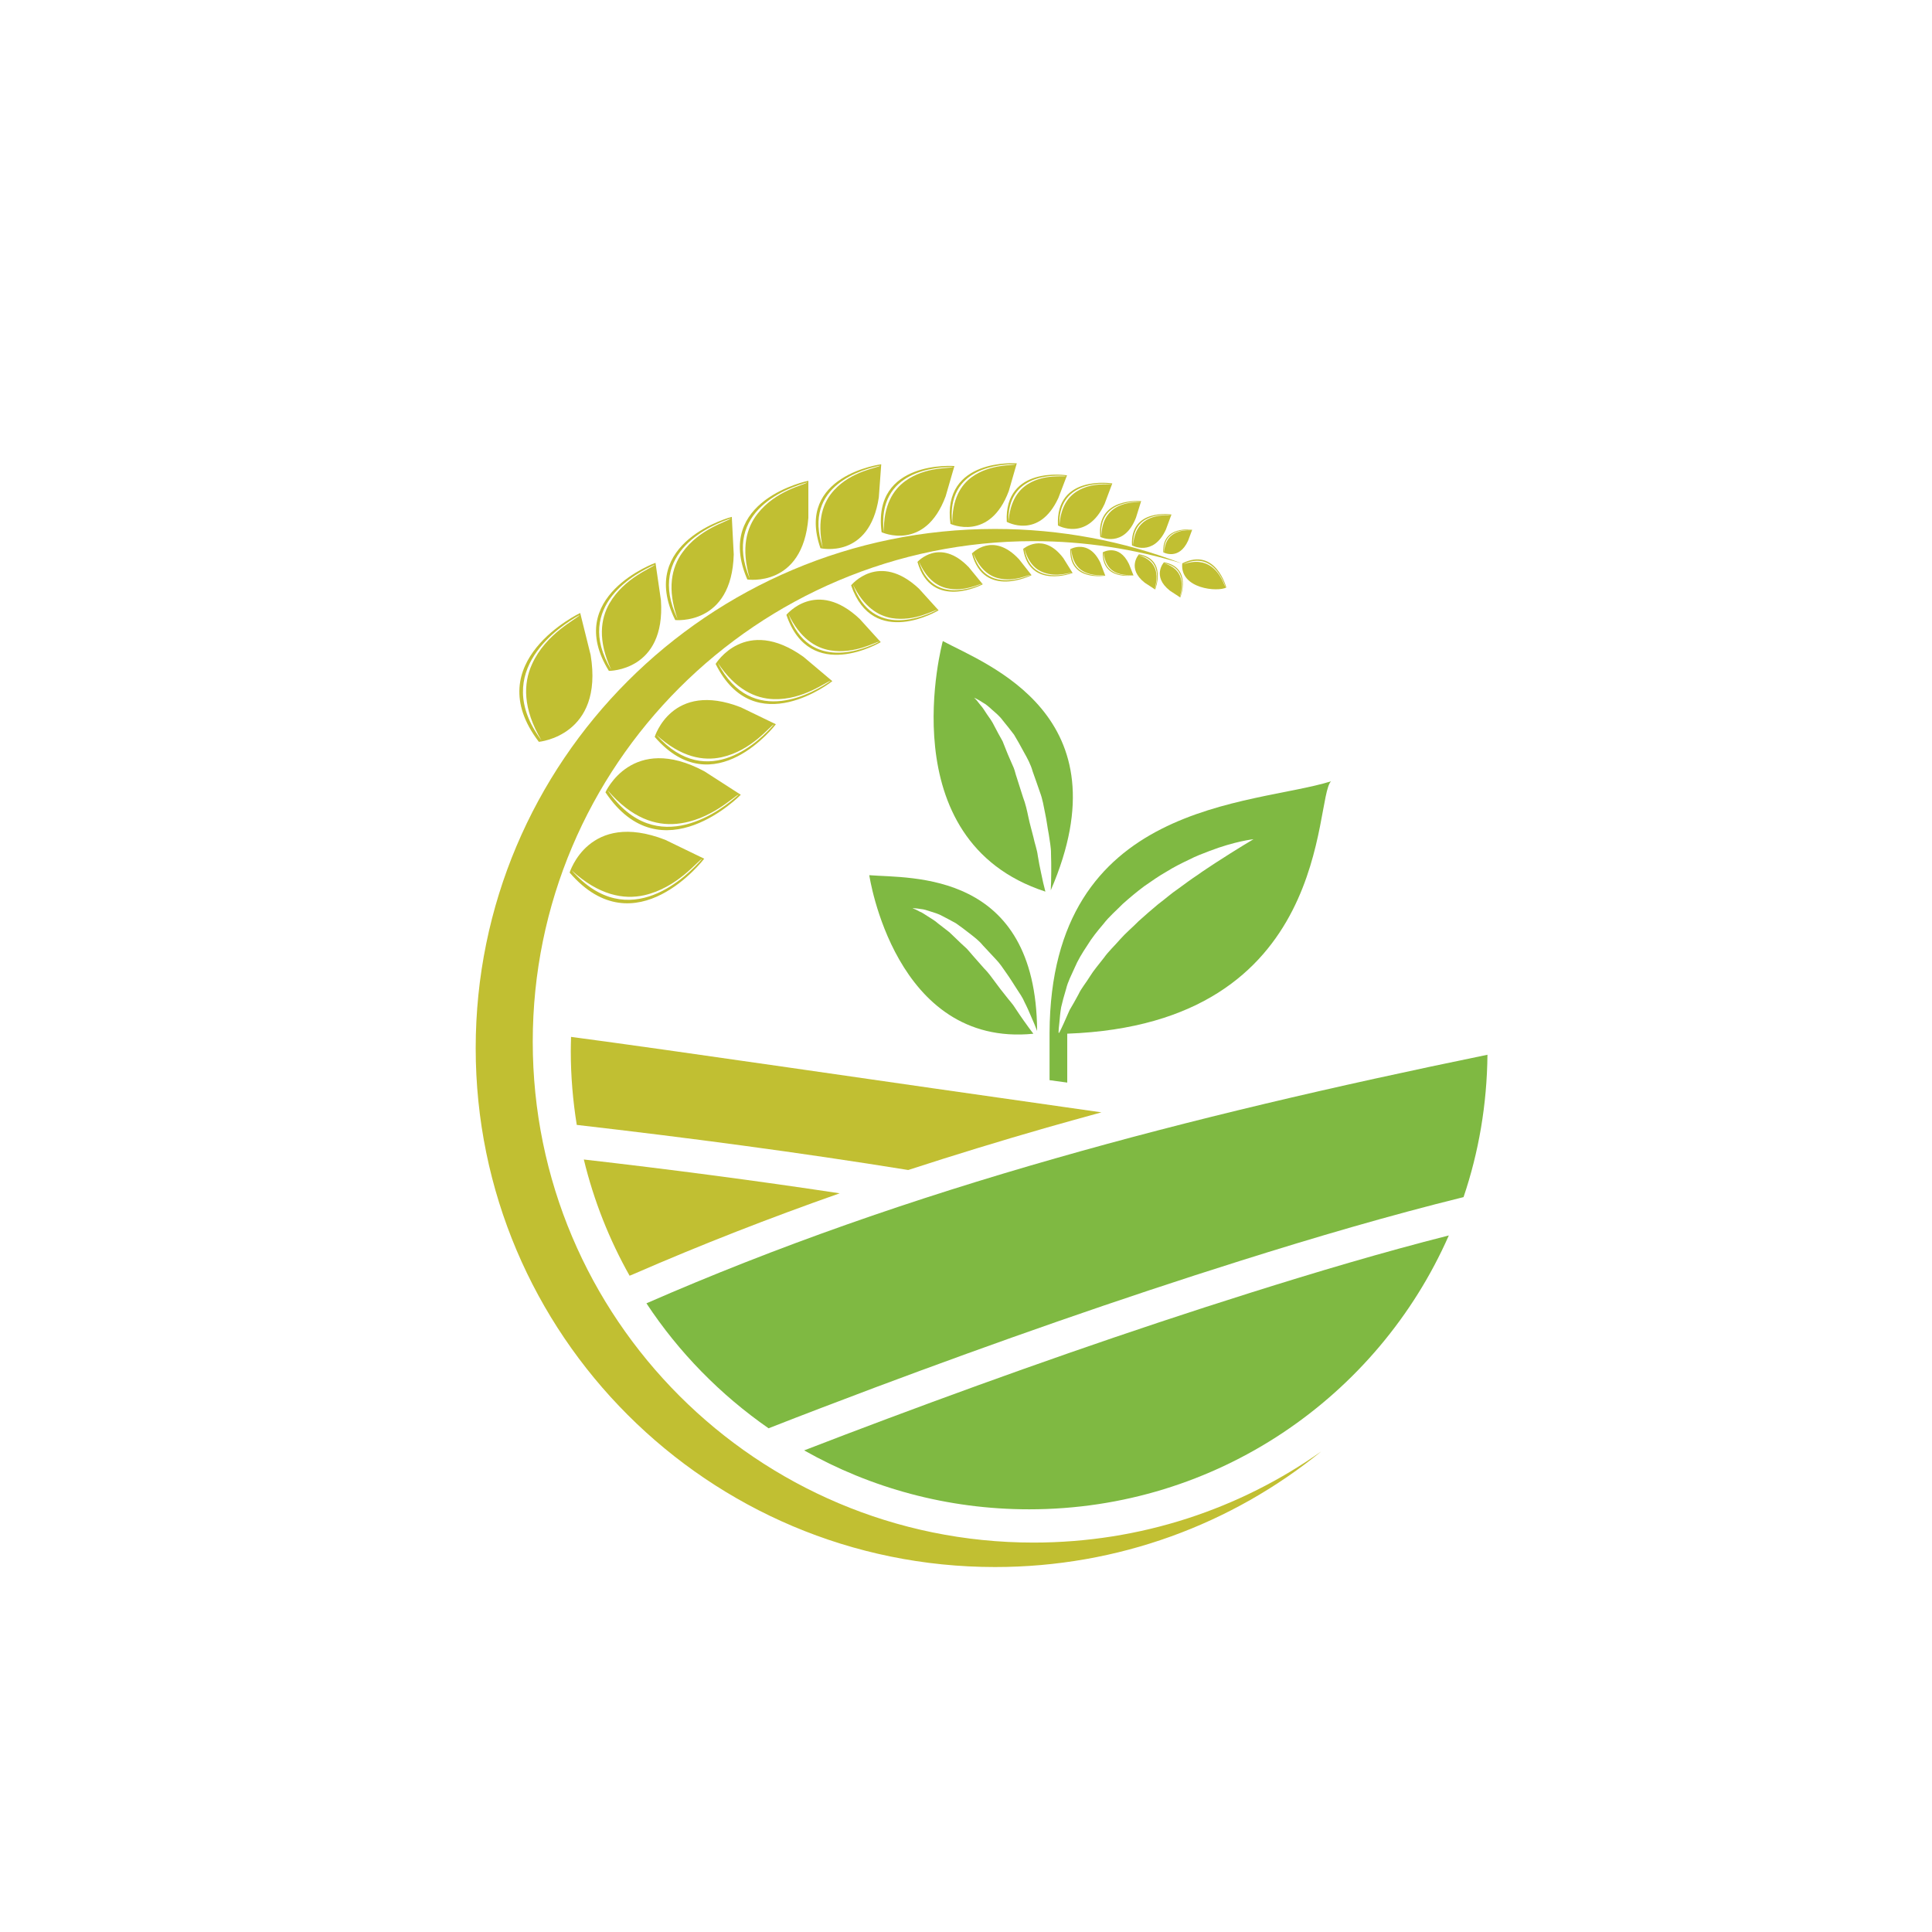 <?xml version="1.0" encoding="utf-8"?>
<!-- Generator: Adobe Illustrator 16.0.0, SVG Export Plug-In . SVG Version: 6.00 Build 0)  -->
<!DOCTYPE svg PUBLIC "-//W3C//DTD SVG 1.1//EN" "http://www.w3.org/Graphics/SVG/1.1/DTD/svg11.dtd">
<svg version="1.1" id="Calque_1" xmlns="http://www.w3.org/2000/svg" xmlns:xlink="http://www.w3.org/1999/xlink" x="0px" y="0px"
	 width="32px" height="32px" viewBox="0 0 32 32" enable-background="new 0 0 32 32" xml:space="preserve">
<g>
	<path fill-rule="evenodd" clip-rule="evenodd" fill="#C1BF32" d="M16.48,8.761c1.088,0,2.134,0.202,3.09,0.57
		c-0.774-0.237-1.601-0.368-2.452-0.368c-4.58,0-8.294,3.713-8.294,8.292c0,4.58,3.715,8.295,8.294,8.295
		c1.776,0,3.423-0.559,4.769-1.512c-1.476,1.202-3.359,1.917-5.406,1.917c-4.75,0-8.602-3.85-8.602-8.594
		C7.879,12.612,11.73,8.761,16.48,8.761L16.48,8.761z"/>
	<path fill-rule="evenodd" clip-rule="evenodd" fill="#C1BF32" d="M9.61,10.153l0.173,0.696c0.22,1.342-0.858,1.438-0.858,1.438
		C7.911,10.959,9.61,10.153,9.61,10.153L9.61,10.153z M8.968,12.263c-0.858-1.153,0.328-1.909,0.633-2.076
		c-0.042,0.066-0.556,0.296-0.79,0.816C8.669,11.316,8.653,11.731,8.968,12.263L8.968,12.263z"/>
	<path fill-rule="evenodd" clip-rule="evenodd" fill="#C1BF32" d="M12.121,8.561l0.032,0.622c-0.032,1.184-0.969,1.087-0.969,1.087
		C10.539,8.968,12.121,8.561,12.121,8.561L12.121,8.561z M11.224,10.255c-0.543-1.127,0.597-1.574,0.883-1.669
		c-0.044,0.05-0.521,0.165-0.808,0.57C11.126,9.399,11.043,9.75,11.224,10.255L11.224,10.255z"/>
	<path fill-rule="evenodd" clip-rule="evenodd" fill="#C1BF32" d="M13.389,7.963v0.614c-0.093,1.163-1.011,1.021-1.011,1.021
		C11.808,8.282,13.389,7.963,13.389,7.963L13.389,7.963z M12.42,9.587c-0.479-1.14,0.668-1.522,0.955-1.598
		c-0.048,0.043-0.524,0.132-0.826,0.518C12.366,8.737,12.268,9.078,12.42,9.587L12.42,9.587z"/>
	<path fill-rule="evenodd" clip-rule="evenodd" fill="#C1BF32" d="M14.596,7.69l-0.04,0.548C14.4,9.269,13.589,9.08,13.589,9.08
		C13.168,7.873,14.596,7.69,14.596,7.69L14.596,7.69z M13.628,9.074c-0.352-1.045,0.694-1.312,0.955-1.362
		c-0.045,0.038-0.474,0.086-0.768,0.407C13.635,8.314,13.524,8.611,13.628,9.074L13.628,9.074z"/>
	<path fill-rule="evenodd" clip-rule="evenodd" fill="#C1BF32" d="M10.857,9.322l0.09,0.619c0.08,1.179-0.862,1.171-0.862,1.171
		C9.321,9.876,10.857,9.322,10.857,9.322L10.857,9.322z M10.125,11.096c-0.647-1.071,0.446-1.625,0.722-1.743
		c-0.039,0.053-0.503,0.211-0.752,0.64C9.947,10.251,9.897,10.608,10.125,11.096L10.125,11.096z"/>
	<path fill-rule="evenodd" clip-rule="evenodd" fill="#C1BF32" d="M15.808,7.719L15.663,8.22c-0.345,0.927-1.061,0.595-1.061,0.595
		C14.443,7.612,15.808,7.719,15.808,7.719L15.808,7.719z M14.639,8.817c-0.125-1.039,0.898-1.085,1.15-1.081
		c-0.05,0.026-0.458-0.012-0.794,0.231C14.793,8.113,14.632,8.368,14.639,8.817L14.639,8.817z"/>
	<path fill-rule="evenodd" clip-rule="evenodd" fill="#C1BF32" d="M16.841,7.674l-0.132,0.458c-0.315,0.846-0.967,0.545-0.967,0.545
		C15.595,7.578,16.841,7.674,16.841,7.674L16.841,7.674z M15.773,8.677c-0.114-0.949,0.82-0.991,1.051-0.987
		c-0.046,0.024-0.419-0.01-0.727,0.211C15.913,8.035,15.768,8.268,15.773,8.677L15.773,8.677z"/>
	<path fill-rule="evenodd" clip-rule="evenodd" fill="#C1BF32" d="M17.673,7.873L17.529,8.25c-0.322,0.692-0.854,0.393-0.854,0.393
		C16.63,7.704,17.673,7.873,17.673,7.873L17.673,7.873z M16.704,8.647c-0.03-0.811,0.76-0.78,0.954-0.762
		c-0.04,0.018-0.351-0.038-0.625,0.128C16.867,8.113,16.729,8.3,16.704,8.647L16.704,8.647z"/>
	<path fill-rule="evenodd" clip-rule="evenodd" fill="#C1BF32" d="M18.423,8.007l-0.128,0.341c-0.294,0.625-0.772,0.355-0.772,0.355
		C17.48,7.854,18.423,8.007,18.423,8.007L18.423,8.007z M17.547,8.705C17.519,7.975,18.234,8,18.409,8.017
		c-0.036,0.016-0.317-0.034-0.565,0.117C17.695,8.224,17.568,8.392,17.547,8.705L17.547,8.705z"/>
	<path fill-rule="evenodd" clip-rule="evenodd" fill="#C1BF32" d="M18.901,8.3l-0.086,0.275c-0.199,0.51-0.59,0.318-0.59,0.318
		C18.148,8.228,18.901,8.3,18.901,8.3L18.901,8.3z M18.242,8.896C18.185,8.32,18.75,8.306,18.89,8.31
		c-0.026,0.014-0.253-0.012-0.44,0.118C18.337,8.508,18.244,8.647,18.242,8.896L18.242,8.896z"/>
	<path fill-rule="evenodd" clip-rule="evenodd" fill="#C1BF32" d="M19.403,8.522l-0.092,0.249c-0.211,0.457-0.562,0.262-0.562,0.262
		C18.716,8.414,19.403,8.522,19.403,8.522L19.403,8.522z M18.769,9.036c-0.022-0.533,0.499-0.518,0.625-0.505
		c-0.025,0.012-0.23-0.024-0.411,0.086C18.875,8.683,18.781,8.808,18.769,9.036L18.769,9.036z"/>
	<path fill-rule="evenodd" clip-rule="evenodd" fill="#C1BF32" d="M19.133,9.764l-0.172-0.112c-0.307-0.241-0.096-0.472-0.096-0.472
		C19.336,9.265,19.133,9.764,19.133,9.764L19.133,9.764z M18.857,9.194c0.408,0.077,0.302,0.468,0.271,0.563
		c-0.004-0.023,0.059-0.171,0.008-0.328C19.104,9.336,19.028,9.245,18.857,9.194L18.857,9.194z"/>
	<path fill-rule="evenodd" clip-rule="evenodd" fill="#C1BF32" d="M11.664,14.223l-0.646-0.313
		c-1.268-0.493-1.583,0.543-1.583,0.543C10.526,15.719,11.664,14.223,11.664,14.223L11.664,14.223z M9.468,14.416
		c0.952,1.079,1.935,0.07,2.162-0.191c-0.072,0.026-0.406,0.479-0.964,0.604C10.332,14.902,9.923,14.832,9.468,14.416L9.468,14.416z
		"/>
	<path fill-rule="evenodd" clip-rule="evenodd" fill="#C1BF32" d="M12.27,13.164l-0.602-0.388c-1.2-0.644-1.64,0.347-1.64,0.347
		C10.957,14.511,12.27,13.164,12.27,13.164L12.27,13.164z M10.064,13.089c0.815,1.186,1.914,0.305,2.171,0.072
		c-0.074,0.018-0.462,0.43-1.029,0.484C10.866,13.677,10.468,13.559,10.064,13.089L10.064,13.089z"/>
	<path fill-rule="evenodd" clip-rule="evenodd" fill="#C1BF32" d="M12.851,11.996l-0.581-0.281c-1.142-0.445-1.426,0.49-1.426,0.49
		C11.827,13.344,12.851,11.996,12.851,11.996L12.851,11.996z M10.871,12.171c0.859,0.971,1.746,0.064,1.948-0.173
		c-0.064,0.023-0.366,0.434-0.866,0.544C11.649,12.608,11.283,12.546,10.871,12.171L10.871,12.171z"/>
	<path fill-rule="evenodd" clip-rule="evenodd" fill="#C1BF32" d="M13.786,11.282l-0.478-0.403c-0.966-0.69-1.455,0.118-1.455,0.118
		C12.502,12.301,13.786,11.282,13.786,11.282L13.786,11.282z M11.886,10.974c0.575,1.117,1.624,0.475,1.873,0.303
		c-0.068,0.006-0.449,0.319-0.946,0.303C12.515,11.569,12.183,11.425,11.886,10.974L11.886,10.974z"/>
	<path fill-rule="evenodd" clip-rule="evenodd" fill="#C1BF32" d="M14.588,10.636l-0.349-0.385
		c-0.718-0.677-1.214-0.067-1.214-0.067C13.415,11.333,14.588,10.636,14.588,10.636L14.588,10.636z M13.057,10.167
		c0.346,0.986,1.283,0.576,1.507,0.461c-0.056-0.002-0.402,0.212-0.812,0.144C13.505,10.73,13.25,10.572,13.057,10.167
		L13.057,10.167z"/>
	<path fill-rule="evenodd" clip-rule="evenodd" fill="#C1BF32" d="M15.546,10.109l-0.324-0.358
		c-0.667-0.625-1.125-0.056-1.125-0.056C14.463,10.759,15.546,10.109,15.546,10.109L15.546,10.109z M14.127,9.68
		c0.325,0.913,1.191,0.527,1.397,0.421c-0.05-0.001-0.373,0.199-0.752,0.137C14.546,10.2,14.307,10.054,14.127,9.68L14.127,9.68z"/>
	<path fill-rule="evenodd" clip-rule="evenodd" fill="#C1BF32" d="M16.278,9.678l-0.232-0.283c-0.482-0.502-0.85-0.088-0.85-0.088
		C15.43,10.127,16.278,9.678,16.278,9.678L16.278,9.678z M15.22,9.297C15.43,10,16.103,9.744,16.264,9.67
		c-0.04-0.002-0.292,0.137-0.577,0.074C15.517,9.706,15.342,9.587,15.22,9.297L15.22,9.297z"/>
	<path fill-rule="evenodd" clip-rule="evenodd" fill="#C1BF32" d="M17.086,9.527l-0.207-0.263c-0.436-0.47-0.781-0.096-0.781-0.096
		C16.299,9.926,17.086,9.527,17.086,9.527L17.086,9.527z M16.118,9.158c0.181,0.652,0.802,0.427,0.954,0.363
		c-0.037-0.004-0.271,0.12-0.53,0.058C16.384,9.542,16.227,9.429,16.118,9.158L16.118,9.158z"/>
	<path fill-rule="evenodd" clip-rule="evenodd" fill="#C1BF32" d="M17.766,9.491l-0.154-0.247c-0.332-0.441-0.665-0.152-0.665-0.152
		C17.052,9.762,17.766,9.491,17.766,9.491L17.766,9.491z M16.967,9.086c0.096,0.576,0.651,0.441,0.787,0.399
		c-0.031-0.006-0.243,0.078-0.462,0C17.159,9.439,17.034,9.329,16.967,9.086L16.967,9.086z"/>
	<path fill-rule="evenodd" clip-rule="evenodd" fill="#C1BF32" d="M18.307,9.535l-0.083-0.217c-0.192-0.398-0.496-0.222-0.496-0.222
		C17.705,9.64,18.307,9.535,18.307,9.535L18.307,9.535z M17.743,9.094c-0.014,0.467,0.443,0.447,0.556,0.433
		c-0.022-0.008-0.203,0.026-0.363-0.068C17.839,9.401,17.76,9.295,17.743,9.094L17.743,9.094z"/>
	<path fill-rule="evenodd" clip-rule="evenodd" fill="#C1BF32" d="M18.774,9.531L18.7,9.343c-0.167-0.349-0.434-0.195-0.434-0.195
		C18.248,9.624,18.774,9.531,18.774,9.531L18.774,9.531z M18.28,9.146c-0.012,0.409,0.389,0.391,0.488,0.379
		c-0.022-0.008-0.179,0.022-0.319-0.06C18.365,9.415,18.295,9.32,18.28,9.146L18.28,9.146z"/>
	<path fill-rule="evenodd" clip-rule="evenodd" fill="#C1BF32" d="M20.311,9.731c-0.137,0.077-0.771,0.025-0.729-0.4
		C20.138,9.056,20.311,9.731,20.311,9.731L20.311,9.731z M19.589,9.349c0.479-0.23,0.67,0.255,0.71,0.377
		c-0.021-0.018-0.068-0.223-0.241-0.345C19.953,9.307,19.803,9.273,19.589,9.349L19.589,9.349z"/>
	<path fill-rule="evenodd" clip-rule="evenodd" fill="#C1BF32" d="M19.746,8.775l-0.068,0.182c-0.153,0.333-0.41,0.191-0.41,0.191
		C19.243,8.697,19.746,8.775,19.746,8.775L19.746,8.775z M19.281,9.15c-0.016-0.389,0.366-0.377,0.458-0.37
		c-0.018,0.009-0.169-0.018-0.301,0.065C19.357,8.893,19.292,8.983,19.281,9.15L19.281,9.15z"/>
	<path fill-rule="evenodd" clip-rule="evenodd" fill="#C1BF32" d="M19.549,9.896l-0.171-0.112c-0.308-0.241-0.099-0.471-0.099-0.471
		C19.751,9.397,19.549,9.896,19.549,9.896L19.549,9.896z M19.275,9.327c0.404,0.076,0.302,0.467,0.27,0.561
		c-0.004-0.022,0.06-0.17,0.007-0.327C19.522,9.469,19.444,9.377,19.275,9.327L19.275,9.327z"/>
	<path fill-rule="evenodd" clip-rule="evenodd" fill="#7FB942" d="M23.997,20.463c-1.176,2.671-3.845,4.536-6.95,4.536
		c-1.355,0-2.627-0.354-3.728-0.976c0.458-0.177,0.918-0.352,1.377-0.524c1.988-0.744,3.996-1.451,6.019-2.088
		C21.797,21.07,22.894,20.743,23.997,20.463L23.997,20.463z"/>
	<path fill-rule="evenodd" clip-rule="evenodd" fill="#7FB942" d="M24.637,17.47c-0.008,0.824-0.145,1.617-0.396,2.358
		c-1.238,0.306-2.473,0.669-3.688,1.052c-2.034,0.64-4.052,1.35-6.05,2.098c-0.591,0.223-1.183,0.447-1.773,0.679
		c-0.798-0.555-1.488-1.258-2.023-2.07c2.176-0.951,4.412-1.728,6.781-2.403C19.73,18.543,22.092,17.993,24.637,17.47L24.637,17.47z
		"/>
	<path fill-rule="evenodd" clip-rule="evenodd" fill="#C1BF32" d="M10.428,21.13c-0.335-0.595-0.593-1.243-0.758-1.925
		c1.415,0.162,2.83,0.347,4.238,0.56c-1.152,0.405-2.292,0.849-3.412,1.337L10.428,21.13z"/>
	<path fill-rule="evenodd" clip-rule="evenodd" fill="#C1BF32" d="M15.043,19.379c-1.821-0.294-3.657-0.536-5.49-0.747
		c-0.064-0.397-0.099-0.808-0.099-1.222c0-0.071,0.002-0.145,0.004-0.215c0-0.006,0-0.014,0-0.021
		c1.773,0.235,4.878,0.696,8.785,1.25c-0.3,0.082-0.602,0.167-0.9,0.251C16.572,18.896,15.806,19.131,15.043,19.379L15.043,19.379z"
		/>
	<path fill-rule="evenodd" clip-rule="evenodd" fill="#7FB942" d="M19.833,14.494c-0.104,0.068-0.211,0.148-0.32,0.228
		c-0.112,0.075-0.217,0.17-0.331,0.255c-0.109,0.092-0.218,0.184-0.324,0.281c-0.1,0.103-0.211,0.193-0.304,0.299
		c-0.091,0.106-0.195,0.201-0.271,0.309c-0.081,0.106-0.168,0.204-0.232,0.309c-0.063,0.104-0.143,0.196-0.188,0.295
		c-0.051,0.096-0.101,0.182-0.147,0.26c-0.036,0.083-0.067,0.154-0.094,0.213c-0.036,0.081-0.063,0.134-0.078,0.163h-0.011
		c0-0.03,0.003-0.093,0.015-0.183c0.006-0.066,0.012-0.148,0.028-0.24c0.021-0.09,0.048-0.193,0.082-0.303
		c0.028-0.117,0.086-0.227,0.141-0.35c0.052-0.124,0.126-0.245,0.206-0.365c0.076-0.126,0.17-0.243,0.271-0.361
		c0.093-0.122,0.213-0.223,0.321-0.333c0.114-0.102,0.235-0.203,0.356-0.293c0.125-0.086,0.245-0.172,0.372-0.243
		c0.122-0.076,0.246-0.138,0.365-0.194c0.115-0.06,0.231-0.103,0.338-0.144c0.428-0.165,0.734-0.197,0.734-0.197
		s-0.263,0.154-0.634,0.395C20.037,14.357,19.936,14.419,19.833,14.494L19.833,14.494z M22.046,12.941
		c-1.297,0.405-4.645,0.312-4.662,4.165l0,0v0.785l0.293,0.04v-0.81C22.087,16.96,21.759,13.228,22.046,12.941L22.046,12.941z"/>
	<path fill-rule="evenodd" clip-rule="evenodd" fill="#7FB942" d="M17.242,14.451c-0.019-0.086-0.037-0.18-0.053-0.278
		c-0.012-0.101-0.051-0.201-0.073-0.309c-0.026-0.106-0.059-0.215-0.082-0.327c-0.023-0.11-0.048-0.225-0.09-0.333
		c-0.035-0.108-0.069-0.219-0.104-0.327c-0.02-0.055-0.03-0.111-0.05-0.16c-0.022-0.052-0.044-0.103-0.066-0.151
		c-0.044-0.098-0.08-0.197-0.118-0.289c-0.048-0.084-0.092-0.166-0.133-0.245c-0.038-0.08-0.084-0.143-0.125-0.2
		c-0.04-0.06-0.072-0.114-0.106-0.15c-0.033-0.039-0.056-0.074-0.077-0.095c-0.02-0.02-0.03-0.03-0.03-0.03s0.056,0.021,0.144,0.08
		c0.049,0.026,0.099,0.068,0.153,0.119c0.057,0.05,0.125,0.104,0.179,0.179c0.058,0.072,0.121,0.148,0.185,0.234
		c0.054,0.09,0.108,0.186,0.162,0.287c0.058,0.103,0.115,0.207,0.146,0.321c0.04,0.114,0.082,0.229,0.121,0.345
		c0.044,0.115,0.062,0.234,0.086,0.351c0.025,0.116,0.038,0.233,0.06,0.345c0.015,0.113,0.039,0.218,0.037,0.323
		c0.004,0.104,0.004,0.203,0.004,0.292c0,0.121-0.004,0.225-0.008,0.313c1.255-2.9-1.062-3.738-1.788-4.128
		c0,0-0.906,3.3,1.699,4.15C17.292,14.68,17.266,14.574,17.242,14.451L17.242,14.451z"/>
	<path fill-rule="evenodd" clip-rule="evenodd" fill="#7FB942" d="M16.953,16.9c-0.042-0.06-0.088-0.126-0.134-0.197
		c-0.044-0.074-0.108-0.138-0.163-0.212c-0.057-0.072-0.117-0.146-0.173-0.225c-0.058-0.078-0.114-0.158-0.183-0.226
		c-0.063-0.072-0.127-0.146-0.193-0.219c-0.031-0.034-0.059-0.072-0.093-0.107c-0.034-0.031-0.066-0.062-0.102-0.094
		c-0.065-0.06-0.127-0.125-0.188-0.18c-0.066-0.051-0.127-0.098-0.187-0.145c-0.056-0.05-0.112-0.08-0.164-0.114
		c-0.051-0.031-0.092-0.063-0.134-0.079c-0.038-0.018-0.068-0.038-0.092-0.045c-0.021-0.009-0.034-0.014-0.034-0.014
		s0.051-0.002,0.142,0.014c0.045,0.003,0.098,0.02,0.158,0.04c0.059,0.019,0.13,0.038,0.197,0.076
		c0.068,0.037,0.145,0.074,0.223,0.119c0.072,0.05,0.146,0.106,0.223,0.166c0.078,0.061,0.159,0.121,0.222,0.199
		c0.068,0.074,0.14,0.149,0.21,0.225c0.071,0.072,0.127,0.158,0.184,0.24c0.059,0.083,0.111,0.168,0.162,0.247
		c0.052,0.081,0.107,0.157,0.139,0.237c0.041,0.079,0.073,0.155,0.103,0.225c0.042,0.092,0.074,0.173,0.102,0.245
		c-0.016-2.664-2.088-2.525-2.78-2.58c0,0,0.419,2.854,2.718,2.626C17.069,17.061,17.014,16.987,16.953,16.9L16.953,16.9z"/>
</g>
</svg>
